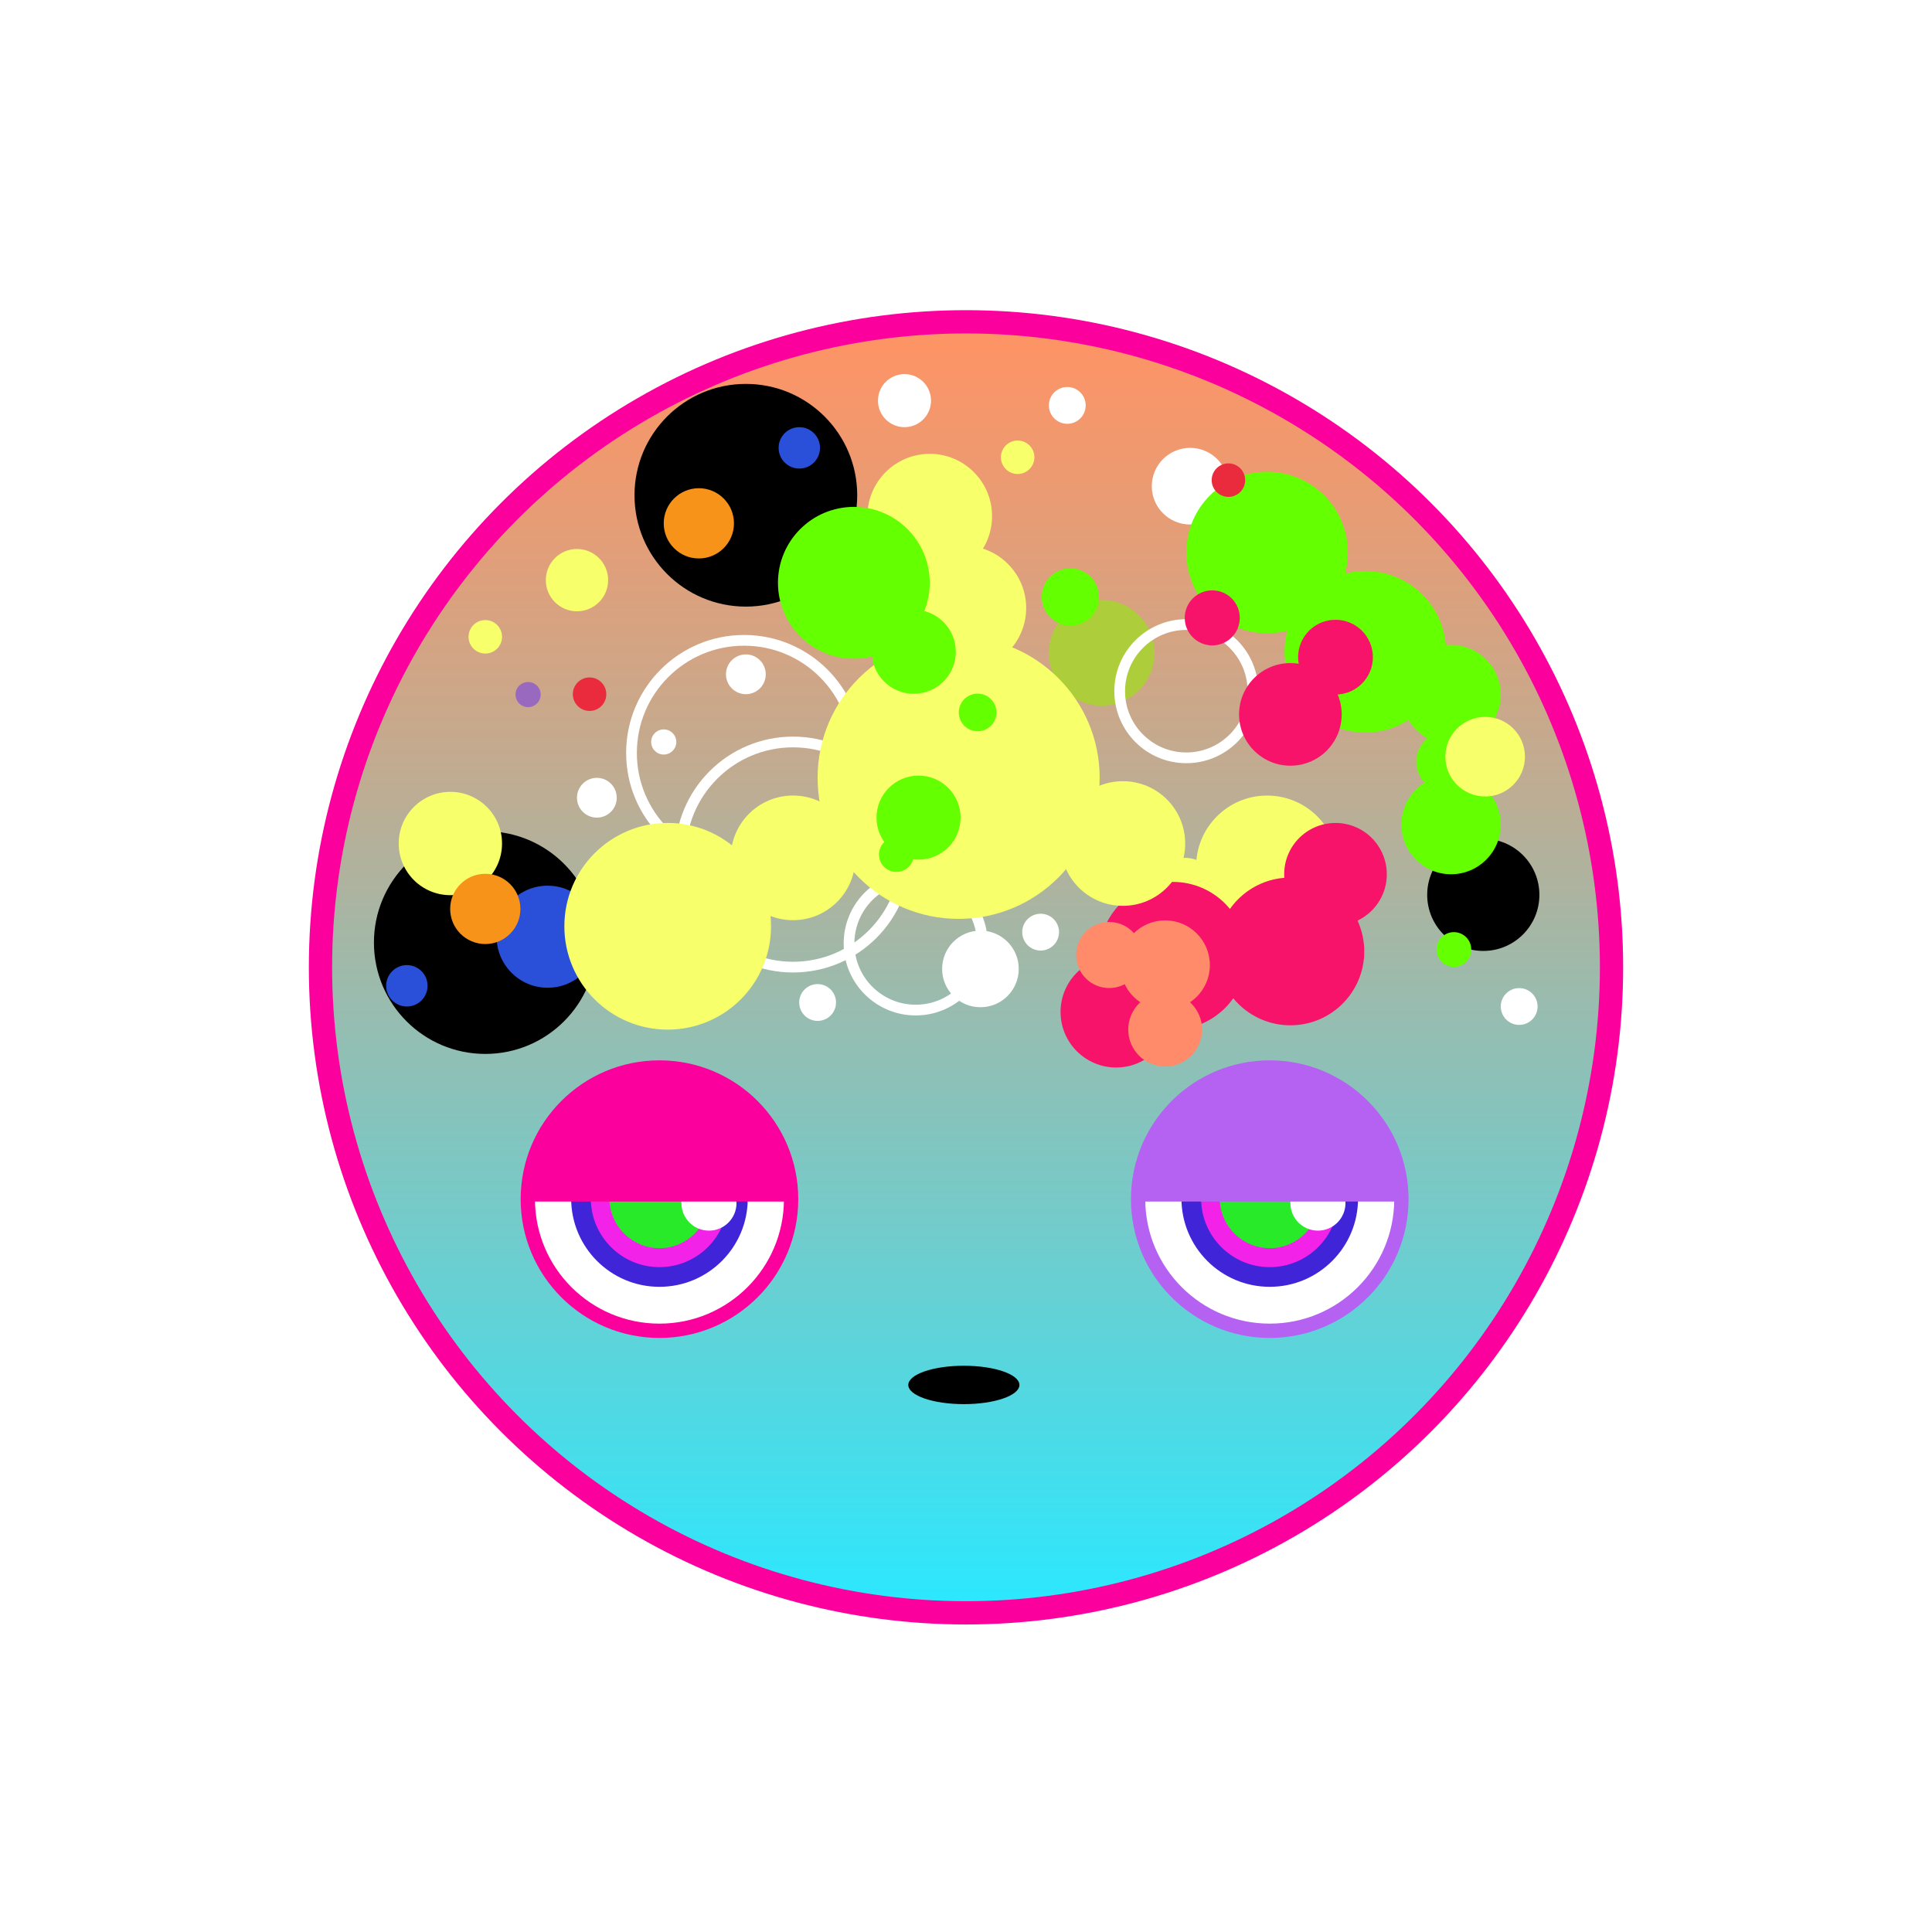 <?xml version="1.0" encoding="utf-8"?>
<!-- Generator: Adobe Illustrator 27.5.0, SVG Export Plug-In . SVG Version: 6.00 Build 0)  -->
<svg version="1.1" xmlns="http://www.w3.org/2000/svg" xmlns:xlink="http://www.w3.org/1999/xlink" x="0px" y="0px"
	 viewBox="0 0 1080 1080" style="enable-background:new 0 0 1080 1080;" xml:space="preserve">
<style type="text/css">
	.st0{fill:#FFFFFF;}
	.st1{fill:url(#SVGID_1_);stroke:#FC009E;stroke-width:13;stroke-miterlimit:10;}
	.st2{fill:#FFFFFF;stroke:#FC009E;stroke-width:8;stroke-miterlimit:10;}
	.st3{fill:#F222E9;}
	.st4{fill:#4025D8;}
	.st5{fill:#28EA28;}
	.st6{fill:#FFFFFF;stroke:#B561F2;stroke-width:8;stroke-miterlimit:10;}
	.st7{fill:#B561F2;}
	.st8{fill:#FC009E;}
	.st9{fill:none;stroke:#FFFFFF;stroke-width:6;stroke-miterlimit:10;}
	.st10{fill:#ADCD3A;}
	.st11{fill:#2A4FD8;}
	.st12{fill:#9869BF;}
	.st13{fill:#64FF00;}
	.st14{fill:#F7FF6A;}
	.st15{fill:#F7126A;}
	.st16{fill:#FF8B6A;}
	.st17{fill:#EA2A3D;}
	.st18{fill:#F8931A;}
</style>
<g id="BG_00000049199473064088084310000008836133144443458486_">
	<rect class="st0" width="1080" height="1080"/>
</g>
<g id="face">
	<linearGradient id="SVGID_1_" gradientUnits="userSpaceOnUse" x1="540" y1="901.583" x2="540" y2="179.89">
		<stop  offset="0" style="stop-color:#2AE8FF"/>
		<stop  offset="0.315" style="stop-color:#76CAC8"/>
		<stop  offset="0.645" style="stop-color:#BFAC92"/>
		<stop  offset="0.881" style="stop-color:#ED9A71"/>
		<stop  offset="1" style="stop-color:#FF9364"/>
	</linearGradient>
	<circle class="st1" cx="540" cy="540.74" r="360.85"/>
</g>
<g id="BG">
	<circle class="st2" cx="368.64" cy="670.33" r="73.59"/>
	<g>
		
			<ellipse transform="matrix(0.16 -0.987 0.987 0.16 -351.739 926.542)" class="st3" cx="368.64" cy="669.98" rx="43.86" ry="43.86"/>
		<path class="st4" d="M368.64,631.62c21.15,0,38.36,17.21,38.36,38.36s-17.21,38.36-38.36,38.36c-21.15,0-38.36-17.21-38.36-38.36
			S347.49,631.62,368.64,631.62 M368.64,620.62c-27.26,0-49.36,22.1-49.36,49.36s22.1,49.36,49.36,49.36
			c27.26,0,49.36-22.1,49.36-49.36S395.9,620.62,368.64,620.62L368.64,620.62z"/>
	</g>
	<circle class="st5" cx="368.64" cy="669.74" r="27.99"/>
	<circle class="st0" cx="396.31" cy="672.54" r="15.4"/>
	<circle class="st6" cx="709.8" cy="670.33" r="73.59"/>
	<g>
		<circle class="st3" cx="709.8" cy="669.98" r="43.86"/>
		<path class="st4" d="M709.8,631.62c21.15,0,38.36,17.21,38.36,38.36s-17.21,38.36-38.36,38.36c-21.15,0-38.36-17.21-38.36-38.36
			S688.65,631.62,709.8,631.62 M709.8,620.62c-27.26,0-49.36,22.1-49.36,49.36s22.1,49.36,49.36,49.36s49.36-22.1,49.36-49.36
			S737.06,620.62,709.8,620.62L709.8,620.62z"/>
	</g>
	<circle class="st5" cx="709.8" cy="669.74" r="27.99"/>
	<circle class="st0" cx="736.73" cy="672.54" r="15.4"/>
	<ellipse cx="538.8" cy="774.19" rx="31.06" ry="10.73"/>
	<g>
		<path class="st7" d="M709.8,596.74c-41.55,0-72.41,32.77-72.41,74.94h144.82C782.21,637.95,760.93,596.74,709.8,596.74z"/>
	</g>
	<g>
		<path class="st8" d="M368.64,596.74c-41.55,0-72.41,32.77-72.41,74.94h144.82C441.05,637.95,419.77,596.74,368.64,596.74z"/>
	</g>
	<circle class="st9" cx="415.94" cy="420.88" r="62.93"/>
	<circle class="st10" cx="539.34" cy="479.55" r="29.53"/>
	<circle class="st10" cx="539.34" cy="434.82" r="29.53"/>
	<circle class="st10" cx="577.6" cy="409.37" r="29.53"/>
	<circle class="st10" cx="501.08" cy="409.37" r="29.53"/>
	<circle cx="416.94" cy="276.85" r="62.25"/>
	<circle cx="271.28" cy="526.9" r="62.25"/>
	<circle cx="829.17" cy="500.22" r="31.36"/>
	<circle class="st10" cx="615.86" cy="364.95" r="29.53"/>
	<circle class="st11" cx="446.82" cy="250.36" r="11.57"/>
	<circle class="st11" cx="227.44" cy="551.07" r="11.57"/>
	<circle class="st11" cx="306.13" cy="523.63" r="28.53"/>
	<circle class="st9" cx="443.31" cy="477.7" r="62.93"/>
	<circle class="st9" cx="511.87" cy="527.39" r="37.25"/>
	<circle class="st9" cx="663.16" cy="386.38" r="37.25"/>
	<circle class="st12" cx="295.21" cy="388.27" r="7.03"/>
	<circle class="st0" cx="371.03" cy="414.77" r="7.03"/>
	<circle class="st0" cx="333.65" cy="445.94" r="11.12"/>
	<circle class="st0" cx="665.28" cy="271.78" r="21.42"/>
	<circle class="st0" cx="548.07" cy="541.63" r="21.42"/>
	<circle class="st0" cx="596.62" cy="226.62" r="10.29"/>
	<circle class="st0" cx="849.23" cy="562.64" r="10.29"/>
	<circle class="st0" cx="505.62" cy="223.96" r="14.83"/>
	<circle class="st0" cx="457.05" cy="560.4" r="10.29"/>
	<circle class="st0" cx="581.72" cy="521.07" r="10.29"/>
	<circle class="st13" cx="808.53" cy="425.89" r="16.85"/>
	<circle class="st13" cx="811.16" cy="460.94" r="27.77"/>
	<circle class="st13" cx="811.16" cy="388.27" r="27.77"/>
	<circle class="st13" cx="812.72" cy="530.79" r="9.72"/>
	<circle class="st13" cx="763.23" cy="364.33" r="45.15"/>
	<circle class="st13" cx="708.31" cy="308.84" r="45.15"/>
	<circle class="st0" cx="416.94" cy="376.94" r="11.12"/>
	<circle class="st14" cx="519.73" cy="288.54" r="34.84"/>
	<circle class="st14" cx="662.53" cy="496.97" r="17.42"/>
	<circle class="st14" cx="322.53" cy="324.3" r="17.42"/>
	<circle class="st14" cx="830.21" cy="422.99" r="22.25"/>
	<circle class="st14" cx="708.31" cy="484.39" r="39.67"/>
	<circle class="st15" cx="623.92" cy="565.68" r="31.06"/>
	<circle class="st15" cx="655.62" cy="534.28" r="41.29"/>
	<circle class="st16" cx="651.33" cy="575.53" r="20.64"/>
	<circle class="st16" cx="651.33" cy="539.5" r="25"/>
	<circle class="st16" cx="620.03" cy="533.86" r="18.47"/>
	<circle class="st15" cx="721.33" cy="531.86" r="41.29"/>
	<circle class="st15" cx="746.55" cy="488.72" r="28.68"/>
	<circle class="st15" cx="721.33" cy="399.35" r="28.68"/>
	<circle class="st15" cx="746.55" cy="367.36" r="20.9"/>
	<circle class="st15" cx="677.66" cy="345.4" r="15.38"/>
	<circle class="st14" cx="538.8" cy="339.87" r="34.84"/>
	<circle class="st14" cx="443.31" cy="479.55" r="34.84"/>
	<circle class="st14" cx="373.25" cy="517.8" r="57.77"/>
	<circle class="st14" cx="251.76" cy="471.53" r="28.88"/>
	<circle class="st14" cx="627.69" cy="471.53" r="34.84"/>
	<circle class="st14" cx="271.28" cy="355.98" r="9.36"/>
	<circle class="st14" cx="568.87" cy="255.61" r="9.36"/>
	<circle class="st17" cx="329.57" cy="388.06" r="9.36"/>
	<circle class="st17" cx="686.7" cy="268.4" r="9.36"/>
	<circle class="st14" cx="535.88" cy="434.82" r="78.84"/>
	<circle class="st18" cx="390.66" cy="292.55" r="19.63"/>
	<circle class="st18" cx="271.28" cy="508.09" r="19.63"/>
	<circle class="st13" cx="501.08" cy="477.7" r="9.72"/>
	<circle class="st13" cx="513.47" cy="457.06" r="23.49"/>
	<circle class="st13" cx="510.8" cy="364.33" r="23.49"/>
	<circle class="st13" cx="546.5" cy="398.26" r="10.52"/>
	<circle class="st13" cx="598.33" cy="333.7" r="16"/>
	<circle class="st13" cx="477.31" cy="325.78" r="42.42"/>
</g>
</svg>
